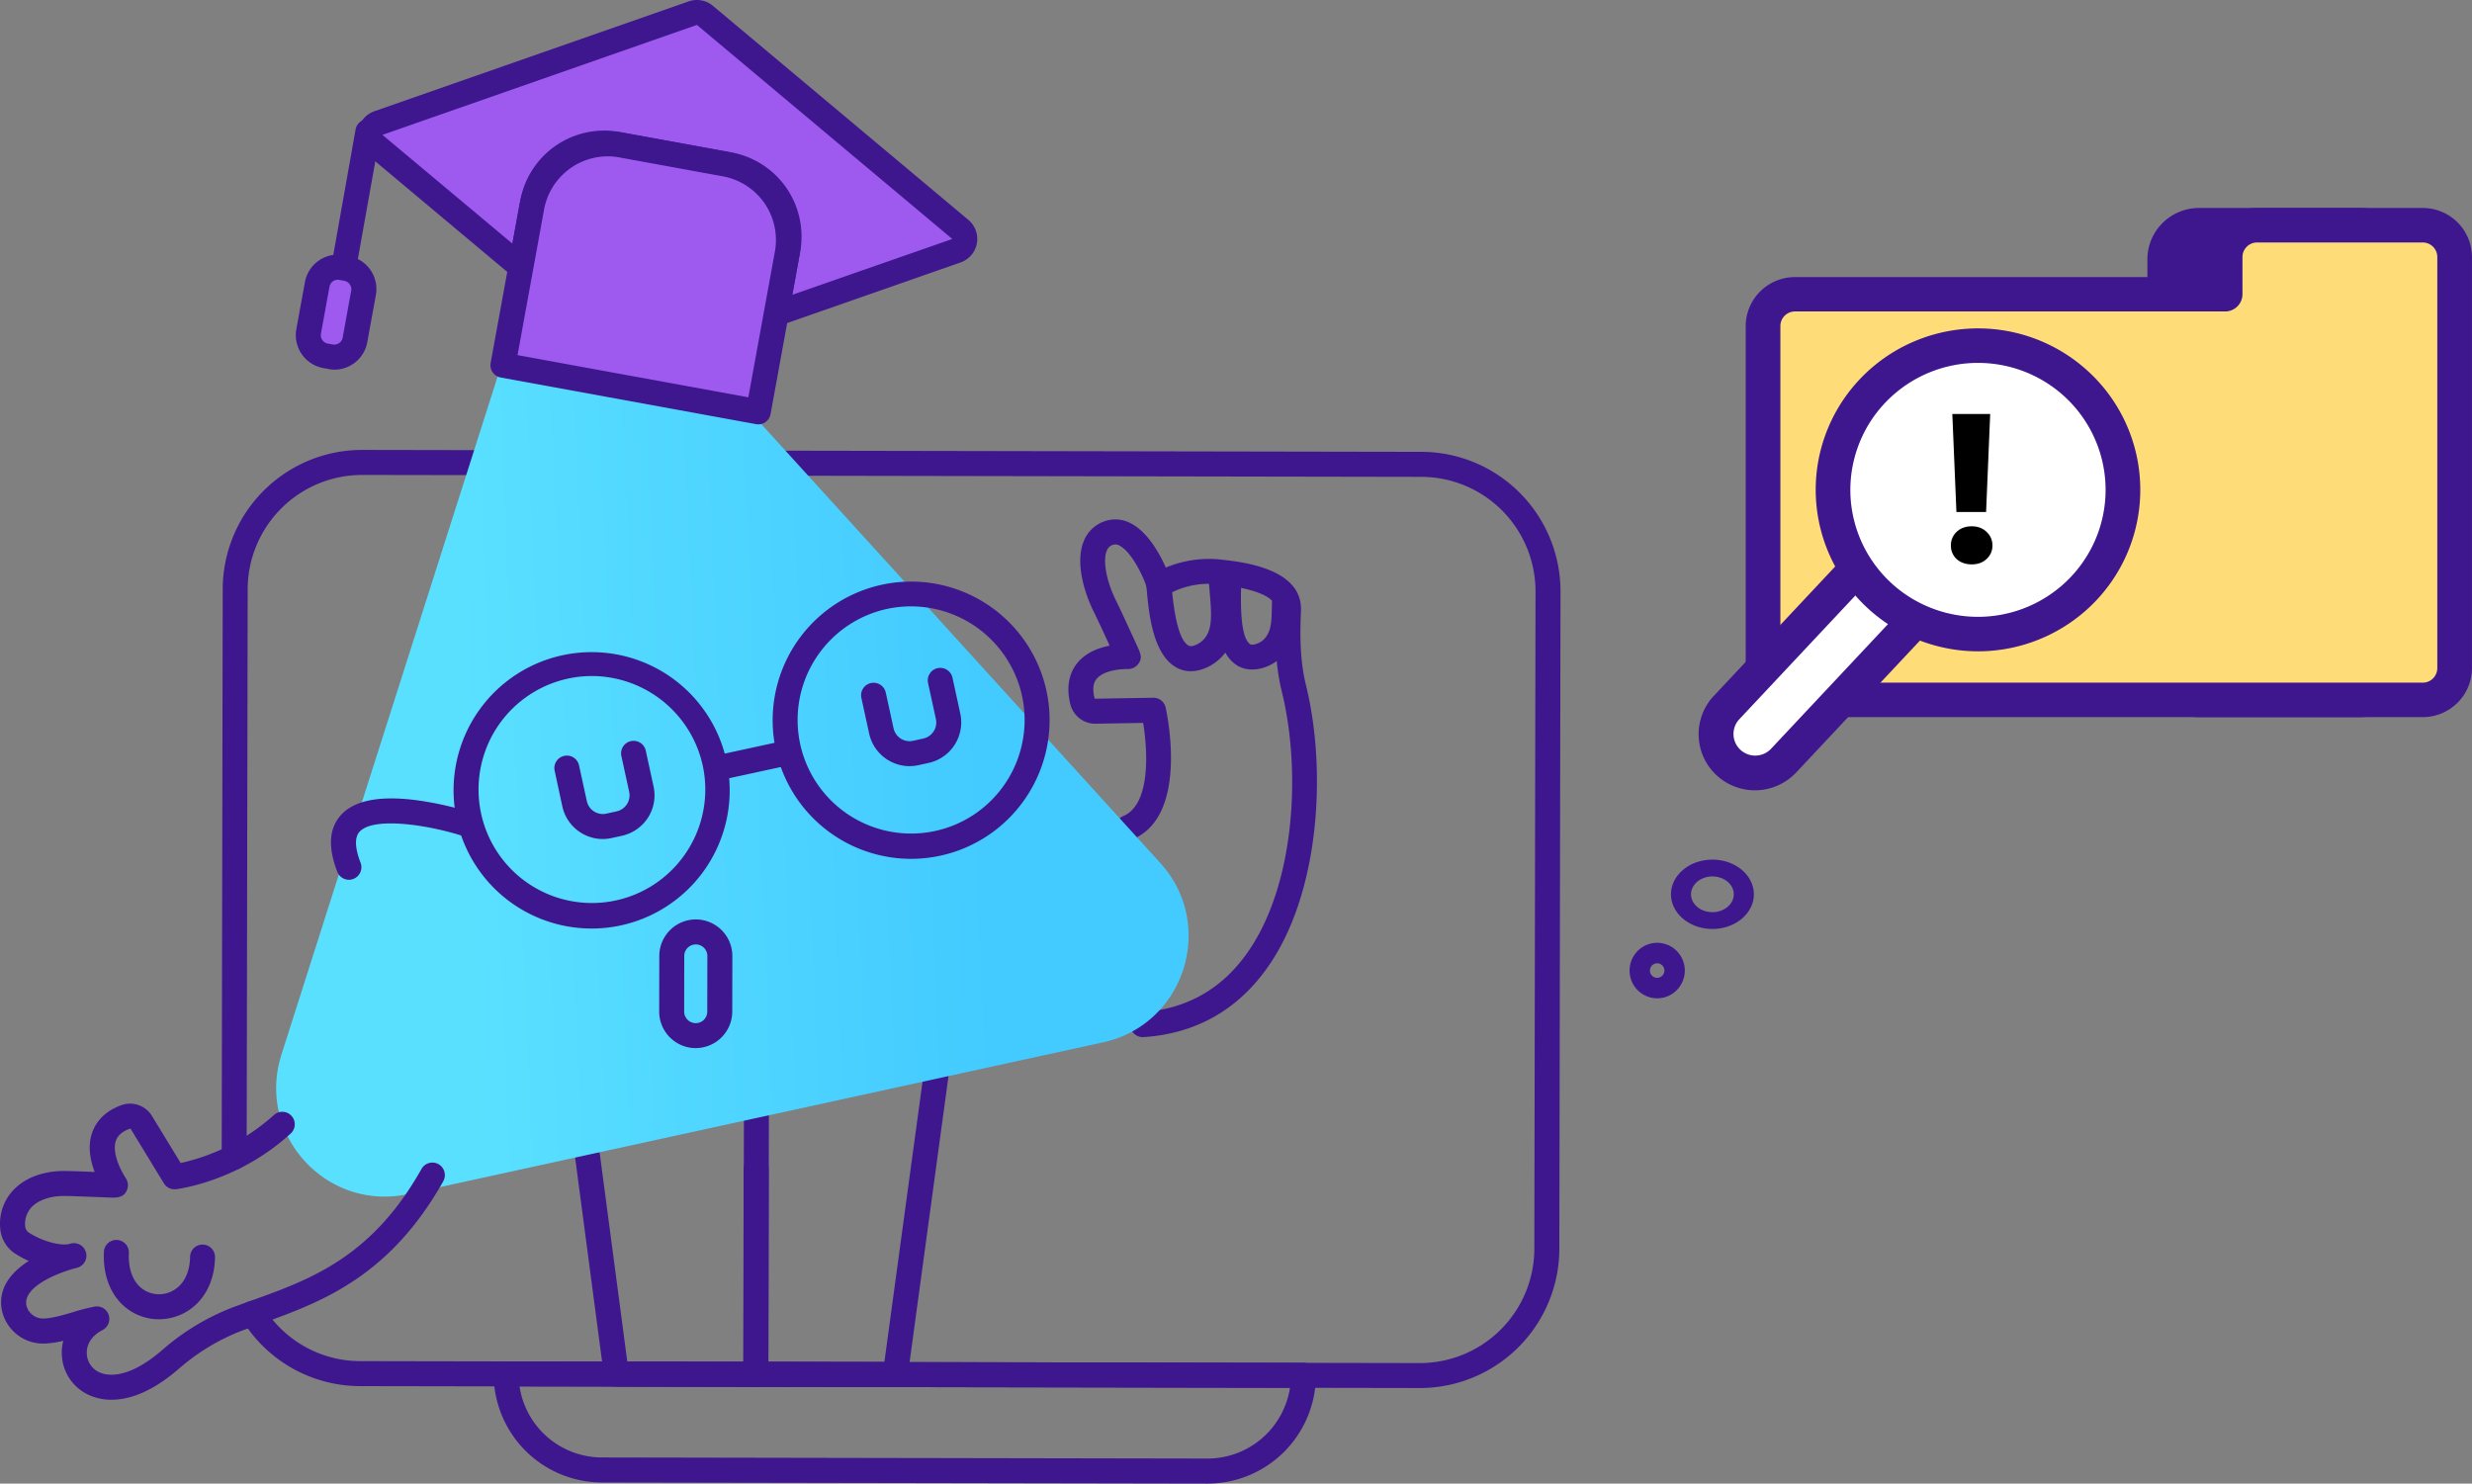 <svg xmlns="http://www.w3.org/2000/svg" fill="none" viewBox="0 0 193.26 116"><rect x="0" y="0" width="193.26" height="116" fill="#808080" stroke="none"/><path fill="#3E168E" d="M171.915 17.61h12.587a2.671 2.671 0 0 1 2.678 2.665V52.06a2.671 2.671 0 0 1-2.678 2.663h-12.587a2.671 2.671 0 0 1-2.678-2.663V20.275a2.671 2.671 0 0 1 2.678-2.665Z"></path><path fill="#3E168E" d="M171.917 56.073h12.585a4.048 4.048 0 0 0 2.842-1.181 4.012 4.012 0 0 0 1.178-2.831V20.275a4.002 4.002 0 0 0-1.182-2.837 4.044 4.044 0 0 0-2.851-1.176h-12.572c-1.07 0-2.095.424-2.852 1.176a4.003 4.003 0 0 0-1.183 2.837V52.06a4.008 4.008 0 0 0 1.184 2.835 4.05 4.05 0 0 0 2.851 1.177Zm12.585-37.115a1.32 1.32 0 0 1 1.322 1.317V52.06c0 .348-.14.683-.388.93a1.33 1.33 0 0 1-.934.385h-12.585a1.33 1.33 0 0 1-.936-.385 1.314 1.314 0 0 1-.389-.93V20.275c0-.35.14-.684.389-.931.248-.247.585-.386.936-.386h12.585Z"></path><path fill="#FEDD78" d="M140.332 23.012h33.628v-2.916c0-.658.262-1.289.729-1.755a2.506 2.506 0 0 1 1.762-.731h12.953a2.504 2.504 0 0 1 2.308 1.534c.126.302.191.625.191.952V52.24c0 .66-.264 1.291-.731 1.758a2.509 2.509 0 0 1-1.767.727h-49.07a2.509 2.509 0 0 1-1.767-.727 2.477 2.477 0 0 1-.731-1.758V25.49a2.48 2.48 0 0 1 .734-1.751 2.506 2.506 0 0 1 1.764-.726h-.003Z"></path><path fill="#3E168E" d="M140.332 56.073h49.072a3.865 3.865 0 0 0 2.723-1.124 3.825 3.825 0 0 0 1.13-2.71V20.096a3.833 3.833 0 0 0-1.13-2.71 3.861 3.861 0 0 0-2.723-1.124h-12.953a3.868 3.868 0 0 0-2.719 1.127 3.827 3.827 0 0 0-1.127 2.707v1.568h-32.273a3.868 3.868 0 0 0-2.719 1.122 3.826 3.826 0 0 0-1.134 2.703v26.74a3.84 3.84 0 0 0 2.376 3.55c.468.193.969.294 1.476.294h.001Zm49.072-37.115c.303 0 .593.12.809.334.214.213.334.502.334.804V52.24a1.138 1.138 0 0 1-1.143 1.137h-49.07a1.14 1.14 0 0 1-1.144-1.137V25.49c0-.303.12-.592.335-.805.214-.213.505-.332.809-.332h33.626c.359 0 .704-.143.958-.396s.397-.596.397-.953v-2.907c0-.302.12-.591.334-.804.214-.214.505-.334.809-.334h12.946Z"></path><path fill="#fff" d="M137.204 60.446a3.057 3.057 0 0 0 2.232-.966l11.495-12.256a3.029 3.029 0 0 0-.092-4.354 3.077 3.077 0 0 0-2.229-.814 3.04 3.04 0 0 0-2.141 1.021l-11.496 12.256a3.033 3.033 0 0 0-.568 3.284 3.061 3.061 0 0 0 2.8 1.83h-.001Z"></path><path fill="#3E168E" d="M137.204 61.794a4.442 4.442 0 0 0 3.223-1.395l11.495-12.255a4.38 4.38 0 0 0 1.1-3.117 4.38 4.38 0 0 0-1.395-2.997 4.423 4.423 0 0 0-6.149.127l-11.495 12.256a4.393 4.393 0 0 0-1.122 2.249 4.379 4.379 0 0 0 1.927 4.413 4.432 4.432 0 0 0 2.417.72h-.001Zm11.498-18.323a1.701 1.701 0 0 1 1.547 1.022 1.681 1.681 0 0 1-.316 1.821L138.438 58.57a1.704 1.704 0 0 1-2.376.054 1.688 1.688 0 0 1-.106-2.363l11.495-12.256a1.69 1.69 0 0 1 1.184-.534h.067Z"></path><path fill="#fff" d="M154.638 49.578c-6.258 0-11.332-5.05-11.332-11.277 0-6.227 5.074-11.276 11.332-11.276 6.259 0 11.333 5.05 11.333 11.276 0 6.228-5.074 11.276-11.333 11.276Z"></path><path fill="#3E168E" d="M154.638 50.926c2.509 0 4.962-.741 7.049-2.129a12.631 12.631 0 0 0 4.673-5.664 12.574 12.574 0 0 0-2.75-13.758 12.718 12.718 0 0 0-6.496-3.456 12.754 12.754 0 0 0-7.331.72 12.675 12.675 0 0 0-5.694 4.649 12.576 12.576 0 0 0-2.138 7.013 12.606 12.606 0 0 0 3.72 8.923 12.742 12.742 0 0 0 8.967 3.702Zm0-22.552c1.973 0 3.902.582 5.543 1.673a9.93 9.93 0 0 1 3.674 4.456 9.88 9.88 0 0 1 .568 5.735 9.907 9.907 0 0 1-2.731 5.083 9.998 9.998 0 0 1-5.109 2.718 10.02 10.02 0 0 1-5.765-.566 9.955 9.955 0 0 1-4.477-3.656 9.896 9.896 0 0 1-1.682-5.516 9.914 9.914 0 0 1 2.926-7.017 10.007 10.007 0 0 1 7.052-2.91h.001ZM133.875 72.635c.641 0 1.267-.159 1.8-.457.533-.297.948-.72 1.193-1.216.246-.495.31-1.04.185-1.565-.125-.527-.434-1.01-.886-1.389a3.484 3.484 0 0 0-1.659-.741 3.83 3.83 0 0 0-1.871.154 3.186 3.186 0 0 0-1.454.998c-.356.446-.546.97-.546 1.506.001.719.343 1.408.95 1.916.608.507 1.431.794 2.29.794h-.002Zm0-4.107c.33 0 .653.082.928.235.275.153.489.372.616.627.126.256.159.537.094.808-.064.27-.223.52-.457.716a1.8 1.8 0 0 1-.856.382 1.979 1.979 0 0 1-.964-.08 1.642 1.642 0 0 1-.75-.514c-.184-.23-.282-.5-.282-.777.001-.37.178-.725.49-.987a1.85 1.85 0 0 1 1.18-.41h.001ZM129.557 78.056a2.152 2.152 0 0 0 1.995-1.338 2.174 2.174 0 0 0-.467-2.364 2.154 2.154 0 0 0-3.323.33 2.176 2.176 0 0 0 .269 2.737c.405.406.954.635 1.527.635h-.001Zm0-2.737a.565.565 0 0 1 .523.352.568.568 0 0 1-.74.742.563.563 0 0 1-.349-.525.57.57 0 0 1 .566-.569ZM28.183 108.38l82.816.149a10.906 10.906 0 0 0 10.909-10.879l.092-51.4a10.927 10.927 0 0 0-3.179-7.711 10.892 10.892 0 0 0-7.69-3.21l-82.816-.15a10.894 10.894 0 0 0-7.698 3.185 10.917 10.917 0 0 0-3.205 7.698l-.08 44.42a.98.98 0 0 0 .973.979.976.976 0 0 0 .978-.975l.08-44.42a8.96 8.96 0 0 1 2.632-6.319 8.946 8.946 0 0 1 6.32-2.612l82.811.15a8.945 8.945 0 0 1 6.311 2.634 8.967 8.967 0 0 1 2.609 6.328l-.092 51.401a8.96 8.96 0 0 1-2.632 6.317 8.941 8.941 0 0 1-6.321 2.612l-82.816-.15a8.886 8.886 0 0 1-7.588-4.244.992.992 0 0 0-.99-.458.99.99 0 0 0-.637.395.977.977 0 0 0-.033 1.091 10.832 10.832 0 0 0 9.244 5.169h.002Z"></path><path fill="#3E168E" d="m48.183 108.416 10.9.021a.98.98 0 0 0 .979-.976l.03-16.048a.98.98 0 0 0-.976-.98.975.975 0 0 0-.978.975l-.027 15.072-9.07-.016-2.22-16.787a.976.976 0 1 0-1.934.255l2.33 17.637a.974.974 0 0 0 .967.847h-.001Z"></path><path fill="#3E168E" d="m59.091 108.436 10.9.02a.975.975 0 0 0 .97-.844l3.215-23.646a.991.991 0 0 0-.468-.994.995.995 0 0 0-.365-.127.981.981 0 0 0-1.102.858l-3.1 22.796-9.065-.016.035-19.574a.98.98 0 0 0-.974-.979.98.98 0 0 0-.978.975l-.038 20.551a.98.98 0 0 0 .968.98h.002ZM89.371 81.089h.068c3.975-.272 7.18-2.043 9.529-5.267 4.227-5.797 4.776-15.577 3.134-22.241-.479-1.938-.473-3.935-.393-5.804.137-3.3-4.455-3.82-6.186-4.017a8.748 8.748 0 0 0-4.381.619c-.52-1.183-1.443-2.77-2.688-3.434a2.56 2.56 0 0 0-1.99-.223 2.688 2.688 0 0 0-1.723 1.559c-.685 1.62-.03 3.975.812 5.637a113.529 113.529 0 0 1 1.198 2.567c-.916.175-1.916.568-2.575 1.416-.448.576-.89 1.597-.496 3.167a2.005 2.005 0 0 0 1.939 1.518l3.751-.063c.373 2.253.58 6.381-1.55 7.283a.976.976 0 0 0-.52 1.281.976.976 0 0 0 1.28.52c4.4-1.86 2.624-9.946 2.547-10.288a.972.972 0 0 0-.969-.762l-4.556.076a.095.095 0 0 1-.031-.05c-.249-.973.047-1.355.144-1.481.39-.498 1.313-.794 2.486-.792a.982.982 0 0 0 .779-.384c.355-.468.22-.769-.148-1.573l-.586-1.276c-.765-1.658-.918-1.957-.965-2.054-.778-1.545-1.086-3.18-.748-3.976a.73.73 0 0 1 .197-.29.714.714 0 0 1 .564-.182c.086.014.169.045.242.093.957.512 1.888 2.474 2.15 3.362a.972.972 0 0 0 1.499.52 6.524 6.524 0 0 1 4.12-.85c2.062.236 4.506.769 4.456 1.992-.087 2.016-.09 4.18.446 6.356 1.535 6.222 1.062 15.307-2.814 20.623-1.993 2.734-4.713 4.236-8.084 4.467a.974.974 0 0 0-.945 1.01.978.978 0 0 0 1.009.946l-.003-.006h.001Z"></path><path fill="#000" d="m155.592 32.368-.32 7.664h-2.32l-.32-7.664h2.96Zm-1.44 11.76c-.48 0-.875-.139-1.184-.416a1.41 1.41 0 0 1-.448-1.056c0-.427.149-.784.448-1.072.309-.288.704-.432 1.184-.432.469 0 .853.144 1.152.432.309.288.464.645.464 1.072 0 .416-.155.768-.464 1.056-.299.277-.683.416-1.152.416Z"></path><path fill="#3E168E" d="M93.099 52.479c.294-.001.588-.05.868-.141a3.758 3.758 0 0 0 1.284-.73c.376-.324.683-.72.906-1.165.625-1.232.493-2.77.379-4.127-.034-.38-.064-.741-.075-1.067a1.002 1.002 0 0 0-.087-.37 1 1 0 0 0-.222-.31 1.004 1.004 0 0 0-.324-.202 1.018 1.018 0 0 0-.377-.062 1.003 1.003 0 0 0-.37.087.998.998 0 0 0-.31.223 1.001 1.001 0 0 0-.263.702c.012.373.046.756.08 1.163.095 1.096.2 2.342-.183 3.079a1.81 1.81 0 0 1-1.045.916.628.628 0 0 1-.37.034c-.685-.275-1.154-1.86-1.4-4.712l-.01-.124a.982.982 0 0 0-1.73-.543.986.986 0 0 0-.224.717l.011.123c.174 1.92.472 5.498 2.62 6.358.267.104.552.156.84.152l.002-.001Z"></path><path fill="#3E168E" d="M97.902 52.346c.173 0 .347-.015.517-.047a3.479 3.479 0 0 0 2.225-1.481c.699-1.05.722-2.196.743-3.198 0-.308.013-.6.036-.888a.987.987 0 0 0-.235-.712.977.977 0 0 0-1.717.565c-.026.347-.033.678-.04 1-.02.89-.032 1.586-.415 2.158a1.49 1.49 0 0 1-.958.645.503.503 0 0 1-.284 0c-.558-.305-.811-1.737-.749-4.265v-.112a.998.998 0 0 0-.066-.376 1.004 1.004 0 0 0-.204-.321 1.012 1.012 0 0 0-.312-.22.992.992 0 0 0-.747-.017.97.97 0 0 0-.541.517 1.003 1.003 0 0 0-.083.372v.108c-.042 1.745-.118 4.993 1.764 6.023.33.172.698.257 1.068.249h-.002Z"></path><path fill="url(#a)" d="m22 82.466 16.909-53.04a5.13 5.13 0 0 1 .339-.888l.072.025 19.207 3.508L90.706 67.47c4.4 4.84 1.915 12.63-4.463 14.03l-54.33 11.86c-6.4 1.392-11.898-4.658-9.91-10.892L22 82.466Z"></path><path fill="#3E168E" d="M71.201 67.152a10.82 10.82 0 0 0 8.45-4.036 10.856 10.856 0 0 0 2.157-9.122 10.831 10.831 0 0 0-8.09-8.229 10.816 10.816 0 0 0-10.91 3.742 10.852 10.852 0 0 0-1.35 11.467 10.835 10.835 0 0 0 3.98 4.496 10.812 10.812 0 0 0 5.762 1.682h.001Zm8.701-12.742a8.886 8.886 0 0 1-3.611 9.181 8.872 8.872 0 0 1-13.194-3.746 8.895 8.895 0 0 1 1.74-9.712 8.873 8.873 0 0 1 4.494-2.518 8.882 8.882 0 0 1 6.69 1.21 8.906 8.906 0 0 1 3.882 5.584l-.001.001ZM46.22 72.602a10.791 10.791 0 0 0 8.964-4.736 10.816 10.816 0 0 0-2.385-14.663 10.79 10.79 0 0 0-14.757 1.578 10.817 10.817 0 0 0 .766 14.838 10.787 10.787 0 0 0 7.41 2.982l.002.001Zm.075-19.744a8.898 8.898 0 0 1 8.645 7 8.878 8.878 0 0 1-4.02 9.431 8.855 8.855 0 0 1-10.219-.657 8.884 8.884 0 0 1-2.958-4.492 8.888 8.888 0 0 1 .18-5.376 8.87 8.87 0 0 1 8.371-5.905v-.001Z"></path><path fill="#3E168E" d="M71.097 59.903a3.3 3.3 0 0 0 .71-.076l.803-.176a3.248 3.248 0 0 0 2.466-3.85l-.612-2.811a.987.987 0 0 0-.427-.614.984.984 0 0 0-.735-.134.966.966 0 0 0-.613.427.985.985 0 0 0-.134.737l.613 2.812a1.29 1.29 0 0 1-.981 1.528l-.803.177a1.281 1.281 0 0 1-1.526-.982l-.614-2.812a.979.979 0 0 0-1.156-.722.978.978 0 0 0-.751 1.138l.613 2.812a3.244 3.244 0 0 0 3.146 2.548l.001-.002ZM47.112 65.602c.239 0 .477-.025.71-.078l.803-.176a3.254 3.254 0 0 0 2.033-1.414c.23-.36.386-.758.461-1.177a3.216 3.216 0 0 0-.024-1.263l-.612-2.812a.976.976 0 0 0-1.907.416l.612 2.812a1.285 1.285 0 0 1-.981 1.53l-.802.177a1.28 1.28 0 0 1-1.528-.982l-.612-2.812a.987.987 0 0 0-.43-.596.98.98 0 0 0-1.333.29.976.976 0 0 0-.144.723l.605 2.813a3.246 3.246 0 0 0 3.148 2.55h.001ZM56.303 60.979c.07 0 .14-.007.209-.023l4.874-1.057a.98.98 0 0 0 .305-1.765.969.969 0 0 0-.72-.145l-4.875 1.057a.977.977 0 0 0 .206 1.933ZM27.278 68.789a.982.982 0 0 0 .912-1.33c-.315-.812-.581-1.891-.072-2.436 1.11-1.18 5.326-.522 7.974.315a.976.976 0 0 0 1.163-1.38.981.981 0 0 0-.57-.483 26.557 26.557 0 0 0-3.886-.875c-2.975-.424-5.028-.06-6.102 1.083-.97 1.032-1.08 2.54-.327 4.482a.974.974 0 0 0 .907.624h.001ZM54.385 81.95a2.863 2.863 0 0 0 2.862-2.852l.008-4.343a2.862 2.862 0 0 0-2.85-2.865 2.849 2.849 0 0 0-2.02.834 2.864 2.864 0 0 0-.842 2.02l-.008 4.343a2.862 2.862 0 0 0 2.85 2.865v-.001Zm.014-8.105a.904.904 0 0 1 .903.905l-.008 4.343a.901.901 0 0 1-1.543.638.904.904 0 0 1-.264-.64l.008-4.343a.902.902 0 0 1 .904-.903ZM8.72 109.445c1.284.002 3.053-.516 5.233-2.396a16.45 16.45 0 0 1 4.975-3.011c.45-.168.91-.332 1.373-.499 4.732-1.7 10.098-3.623 14.354-11.18a.994.994 0 0 0-.083-1.083.997.997 0 0 0-.289-.25.984.984 0 0 0-1.082.083.982.982 0 0 0-.248.29c-3.897 6.923-8.682 8.639-13.31 10.299-.474.168-.939.337-1.394.506a18.38 18.38 0 0 0-5.577 3.365c-2.697 2.327-4.312 1.994-4.881 1.742a1.667 1.667 0 0 1-1.006-1.495c-.022-.748.427-1.409 1.227-1.818a.983.983 0 0 0 .486-1.18.972.972 0 0 0-1.094-.655c-.577.113-1.148.259-1.71.437-.783.233-1.598.473-2.288.495a1.344 1.344 0 0 1-1.34-1.016c-.29-1.409 2.241-2.483 3.777-2.907.084-.017.165-.04.247-.065a.98.98 0 0 0 .63-1.193.98.98 0 0 0-1.16-.687c-.06.015-.122.031-.177.05-.748.141-2.13-.25-3.134-.906a.635.635 0 0 1-.28-.487 1.907 1.907 0 0 1 .517-1.513c.56-.576 1.568-.896 2.698-.856h.084c.19 0 1.76.06 2.602.093l.795.03c.402.017 1.065.04 1.293-.68a.975.975 0 0 0-.11-.81c-.732-1.153-1.028-2.256-.792-2.947.145-.426.509-.737 1.113-.955.011 0 .021 0 .031.005a.058.058 0 0 1 .023.022l2.589 4.25c.098.159.237.287.406.37.169.08.356.112.541.09.198-.023 4.895-.617 8.968-4.355a.974.974 0 0 0 .06-1.38.972.972 0 0 0-1.379-.06 16.06 16.06 0 0 1-7.284 3.747l-2.242-3.677a2.005 2.005 0 0 0-2.381-.85c-1.473.53-2.062 1.469-2.299 2.162-.357 1.039-.153 2.132.199 3.065-1.42-.056-1.973-.075-2.18-.071-1.68-.055-3.195.472-4.137 1.445a3.834 3.834 0 0 0-1.07 2.997c.023.4.142.79.342 1.139.202.347.48.644.816.865.343.222.701.416 1.075.583-1.473.936-2.432 2.236-2.093 3.883a3.297 3.297 0 0 0 3.31 2.576c.5-.021.997-.094 1.484-.216a3.704 3.704 0 0 0-.116 1.036 3.613 3.613 0 0 0 2.172 3.226 4.23 4.23 0 0 0 1.714.348l.001-.001Z"></path><path fill="#3E168E" d="M12.42 103.151c.705 0 1.399-.175 2.02-.511 1.473-.802 2.337-2.383 2.37-4.335a.975.975 0 1 0-1.95-.032c-.02 1.244-.501 2.186-1.352 2.649a2.235 2.235 0 0 1-1.128.275 2.213 2.213 0 0 1-1.113-.331c-.828-.517-1.252-1.547-1.193-2.896a.975.975 0 1 0-1.951-.086c-.092 2.054.678 3.744 2.109 4.641.657.41 1.417.628 2.191.628l-.003-.002Z"></path><path fill="#9E59EF" d="m29.573 9.627 24.59-8.597a.962.962 0 0 1 .941.17L75.078 17.94a.96.96 0 0 1 .33.916.96.96 0 0 1-.634.74l-14.092 4.928.913-5.013a5.717 5.717 0 0 0-.918-4.263 5.69 5.69 0 0 0-3.66-2.367l-8.765-1.6a5.696 5.696 0 0 0-5.805 2.515 5.725 5.725 0 0 0-.817 2.068l-.913 5.012-11.448-9.592a.965.965 0 0 1-.33-.918.98.98 0 0 1 .633-.74l.001.002Z"></path><path fill="#3E168E" d="M60.681 25.502c.11 0 .219-.018.323-.055l14.094-4.927a1.946 1.946 0 0 0 .606-3.33L55.732.453a1.95 1.95 0 0 0-1.89-.345L29.253 8.704a1.96 1.96 0 0 0-1.264 1.49 1.96 1.96 0 0 0 .658 1.84l11.447 9.592a.979.979 0 0 0 1.373-.116.97.97 0 0 0 .215-.455l.912-5.013a4.728 4.728 0 0 1 3.644-3.77 4.708 4.708 0 0 1 1.84-.03l8.766 1.603c1.231.226 2.32.932 3.03 1.961.71 1.03.985 2.3.762 3.53l-.912 5.012a.983.983 0 0 0 .209.8.98.98 0 0 0 .75.352v.002h-.002ZM54.487 1.948l19.965 16.738-12.509 4.362.613-3.362a6.693 6.693 0 0 0-1.077-4.994 6.677 6.677 0 0 0-4.286-2.772l-8.765-1.601a6.673 6.673 0 0 0-7.757 5.369l-.613 3.36-10.159-8.503 24.587-8.598Z"></path><path fill="#9E59EF" d="m56.683 12.813-8.096-1.479a6.031 6.031 0 0 0-7.02 4.858l-2.252 12.353 19.968 3.648 2.253-12.356a6.04 6.04 0 0 0-4.854-7.024h.001Z"></path><path fill="#3E168E" d="M59.282 33.181a.975.975 0 0 0 .96-.801l2.253-12.358a7.036 7.036 0 0 0-1.129-5.25 7.01 7.01 0 0 0-4.507-2.912l-8.097-1.478a7.02 7.02 0 0 0-8.151 5.643L38.359 28.38a.983.983 0 0 0 .157.731.983.983 0 0 0 .627.406l19.963 3.647a.94.94 0 0 0 .176.016v.001ZM47.511 12.223c.302 0 .604.028.901.084l8.096 1.479a5.066 5.066 0 0 1 3.256 2.098 5.063 5.063 0 0 1 .817 3.788l-2.076 11.394-18.044-3.297 2.075-11.394a5.07 5.07 0 0 1 4.975-4.152ZM26.862 21.923a.973.973 0 0 0 .961-.807l1.9-10.646a.98.98 0 0 0-.791-1.134.976.976 0 0 0-1.133.79l-1.891 10.649a.972.972 0 0 0 .16.73.973.973 0 0 0 .794.417Z"></path><path fill="#9E59EF" d="m26.706 20.905.395.072a1.644 1.644 0 0 1 1.32 1.912l-.668 3.669a1.641 1.641 0 0 1-1.91 1.321l-.395-.072a1.645 1.645 0 0 1-1.32-1.912l.669-3.669a1.641 1.641 0 0 1 1.91-1.321Z"></path><path fill="#3E168E" d="M26.14 28.904a2.617 2.617 0 0 0 2.574-2.15l.669-3.67a2.641 2.641 0 0 0-.416-1.969 2.628 2.628 0 0 0-1.688-1.093l-.396-.071a2.617 2.617 0 0 0-3.044 2.109l-.67 3.67c-.062.338-.056.685.017 1.022a2.608 2.608 0 0 0 2.088 2.026l.394.071c.155.032.313.052.472.055Zm.271-7.027c.04 0 .082.004.12.01l.395.072a.67.67 0 0 1 .531.775l-.668 3.668a.67.67 0 0 1-.776.531l-.393-.071a.669.669 0 0 1-.53-.775l.669-3.67a.662.662 0 0 1 .654-.545v.005h-.002ZM47.047 115.914l47.347.086a8.473 8.473 0 0 0 5.99-2.475 8.489 8.489 0 0 0 2.493-5.988.979.979 0 0 0-.974-.979l-62.33-.113a.974.974 0 0 0-.979.975 8.486 8.486 0 0 0 2.472 5.996 8.472 8.472 0 0 0 5.98 2.497v.001Zm53.803-7.403a6.538 6.538 0 0 1-2.204 3.962 6.52 6.52 0 0 1-4.248 1.571l-47.348-.086a6.521 6.521 0 0 1-6.432-5.557l60.232.109v.001Z"></path><defs><linearGradient id="a" x1="90.161" x2="27.066" y1="58.719" y2="61.372" gradientUnits="userSpaceOnUse"><stop offset=".21" stop-color="#43CAFF"></stop><stop offset=".86" stop-color="#5AE0FF"></stop></linearGradient></defs></svg>